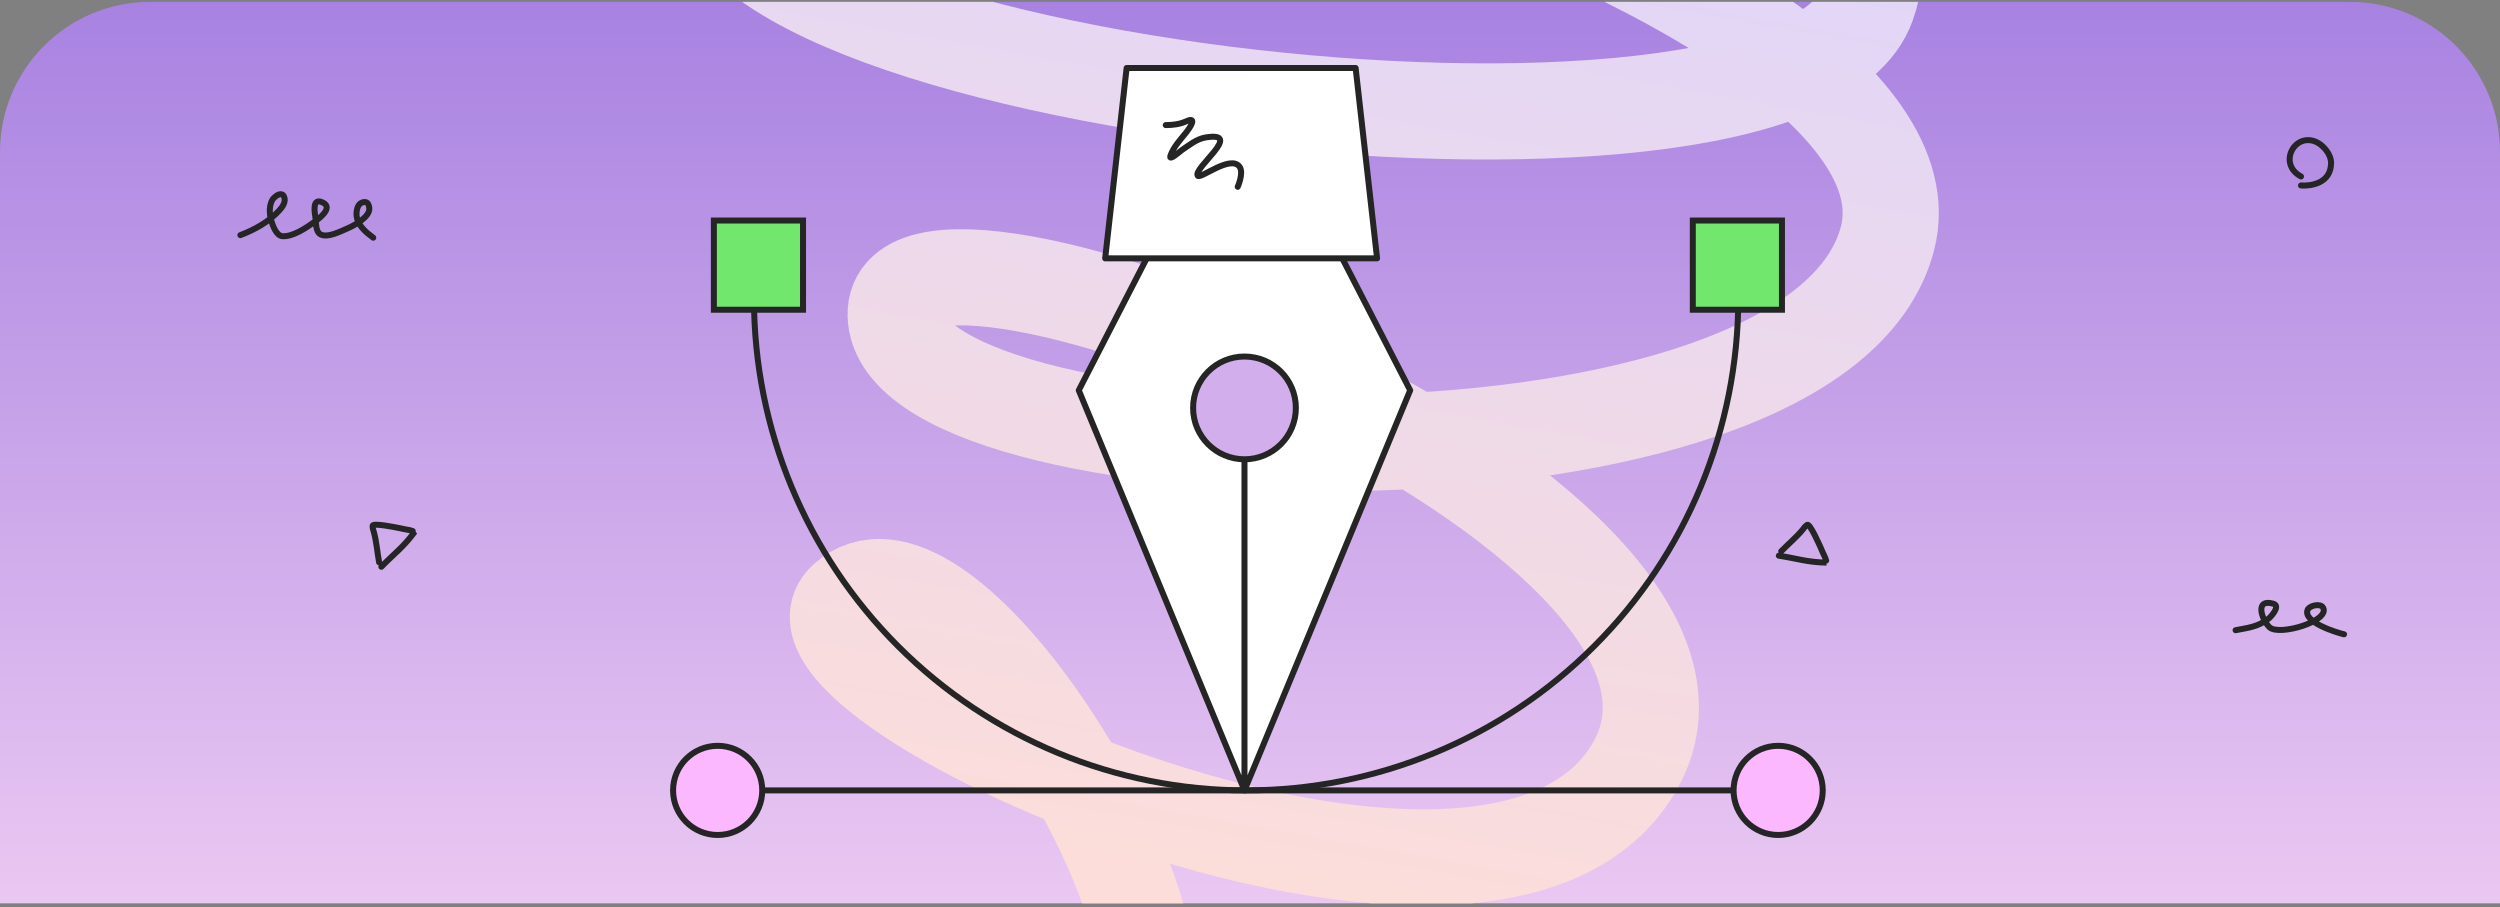 <svg width="416" height="151" viewBox="0 0 416 151" fill="none" xmlns="http://www.w3.org/2000/svg">
<rect x="0" y="0" width="416" height="151" fill="#808080" stroke="none"/>
<g clip-path="url(#clip0_64_12709)">
<path d="M0 25.314C0 11.507 11.193 0.314 25 0.314H391C404.807 0.314 416 11.507 416 25.314V150.314H0V25.314Z" fill="url(#paint0_linear_64_12709)"/>
<path d="M141.018 -77.541C265.191 -62.087 320.954 -28.11 310.749 0.705C297.992 36.724 101.441 13.001 120.306 -24.37C139.17 -61.741 325.845 -5.859 314.086 39.647C302.326 85.154 152.101 80.314 149.079 53.079C146.056 25.844 295.326 84.743 272.284 127.056C249.242 169.369 125.51 113.826 140.71 99.868C155.911 85.91 192.962 142.449 191.006 165.934" stroke="url(#paint1_linear_64_12709)" stroke-width="16" stroke-linecap="round"/>
<path d="M179.505 64.946L207.081 131.519L234.656 64.946L207.081 11.371L179.505 64.946Z" fill="white"/>
<path d="M207.081 131.519L179.505 64.946L207.081 11.371L234.656 64.946L207.081 131.519ZM207.081 131.519V64.946" stroke="#252525" stroke-linejoin="round"/>
<path d="M198.532 67.876C198.532 63.154 202.36 59.326 207.082 59.326C211.804 59.326 215.631 63.154 215.631 67.876C215.631 72.598 211.804 76.426 207.082 76.426C202.36 76.426 198.532 72.598 198.532 67.876Z" fill="#D2AEEC" stroke="#252525"/>
<path d="M229.147 42.988H183.899L187.471 11.314H225.575L229.147 42.988Z" fill="white" stroke="#252525" stroke-linejoin="round"/>
<path d="M193.979 20.814C195.173 20.814 196.3 20.676 197.402 20.18C199.332 19.312 197.968 21.307 197.402 22.018C196.451 23.214 195.275 24.43 194.772 25.885C194.398 26.963 196.336 25.193 196.673 24.966C197.871 24.158 199.136 23.114 200.603 22.874C207.118 21.806 198.424 28.044 199.304 29.245C199.74 29.839 204.749 25.729 206.245 27.723C207.039 28.782 205.877 31.248 205.96 31.083" stroke="#252525" stroke-linecap="round"/>
<path d="M125.459 49.624C125.459 71.344 134.088 92.174 149.446 107.533C164.805 122.891 185.635 131.519 207.355 131.519C229.075 131.52 249.905 122.891 265.264 107.533C280.622 92.174 289.251 71.344 289.251 49.624" stroke="#252525"/>
<path d="M281.682 51.535H296.519V36.698H281.682V51.535Z" fill="#71E76E" stroke="#252525"/>
<path d="M118.787 51.535H133.624V36.698H118.787V51.535Z" fill="#71E76E" stroke="#252525"/>
<path d="M294.452 131.527H120.261" stroke="#252525"/>
<path d="M112 131.523C112 127.426 115.321 124.104 119.419 124.104C123.516 124.104 126.837 127.426 126.837 131.523C126.837 135.62 123.516 138.941 119.419 138.941C115.321 138.941 112 135.62 112 131.523Z" fill="#FCB8FF" stroke="#252525"/>
<path d="M288.468 131.523C288.468 127.426 291.79 124.104 295.887 124.104C299.984 124.104 303.305 127.426 303.305 131.523C303.305 135.62 299.984 138.941 295.887 138.941C291.79 138.941 288.468 135.62 288.468 131.523Z" fill="#FCB8FF" stroke="#252525"/>
<path d="M382.889 30.863C384.629 30.988 387.89 30.462 387.89 27.097C387.89 25.652 386.602 24.223 385.588 23.705C381.891 21.818 378.913 27.257 382.889 29.363" stroke="#252525" stroke-linecap="round"/>
<path d="M40 39.124C42.392 38.209 44.69 36.942 46.45 35.046C46.976 34.48 47.675 33.539 47.249 32.686C46.872 31.931 46.013 32.491 45.592 32.912C44.699 33.805 44.797 35.663 45.151 36.763C45.408 37.566 45.979 39.227 46.998 39.303C48.686 39.428 50.89 37.95 52.185 37.025C53.023 36.427 55.528 34.608 53.735 33.711C51.901 32.794 52.346 35.276 52.495 36.286C52.611 37.072 52.493 38.529 53.317 38.993C54.487 39.65 56.675 38.486 57.717 38.051C58.821 37.59 61.616 36.125 61.449 34.617C61.354 33.765 60.984 33.436 60.221 33.711C59.443 33.991 59.261 35.211 59.338 35.905C59.519 37.534 60.891 38.643 62.104 39.553" stroke="#252525" stroke-linecap="round"/>
<path d="M63.086 93.568C62.782 91.936 62.657 90.168 62.219 88.572C62.117 88.2 61.981 87.887 62.002 87.492C62.03 86.96 65.956 87.78 66.422 87.87C67.05 87.99 67.647 88.146 68.277 88.234C68.383 88.249 69.003 88.5 69 88.504C67.039 91.143 65.709 92 63.457 94.314" stroke="#252525" stroke-linecap="round"/>
<path d="M372 104.866C374.147 104.447 375.657 104.323 377.43 102.993C377.88 102.655 379.558 100.823 378.281 100.458C375.153 99.564 376.33 103.067 377.619 104.355C379.168 105.904 387.751 103.357 386.567 101.12C386.153 100.338 384.296 100.744 383.994 101.461C383.122 103.533 388.929 105.298 390.048 105.547" stroke="#252525" stroke-linecap="round"/>
<path d="M296.394 91.733C297.548 90.541 298.917 89.414 299.964 88.133C300.208 87.835 300.385 87.542 300.719 87.33C301.169 87.045 302.774 90.721 302.971 91.153C303.237 91.734 303.455 92.311 303.748 92.876C303.798 92.971 303.952 93.622 303.947 93.622C300.66 93.551 299.191 92.963 296 92.468" stroke="#252525" stroke-linecap="round"/>
</g>
<defs>
<linearGradient id="paint0_linear_64_12709" x1="208" y1="0.314" x2="208" y2="150.314" gradientUnits="userSpaceOnUse">
<stop stop-color="#A882E1"/>
<stop offset="1" stop-color="#EAC8F2"/>
</linearGradient>
<linearGradient id="paint1_linear_64_12709" x1="229.561" y1="-62.852" x2="188.716" y2="165.524" gradientUnits="userSpaceOnUse">
<stop stop-color="#DBD4FF"/>
<stop offset="1" stop-color="#FFDED6"/>
</linearGradient>
<clipPath id="clip0_64_12709">
<path d="M0 25.314C0 11.507 11.193 0.314 25 0.314H391C404.807 0.314 416 11.507 416 25.314V150.314H0V25.314Z" fill="white"/>
</clipPath>
</defs>
</svg>
